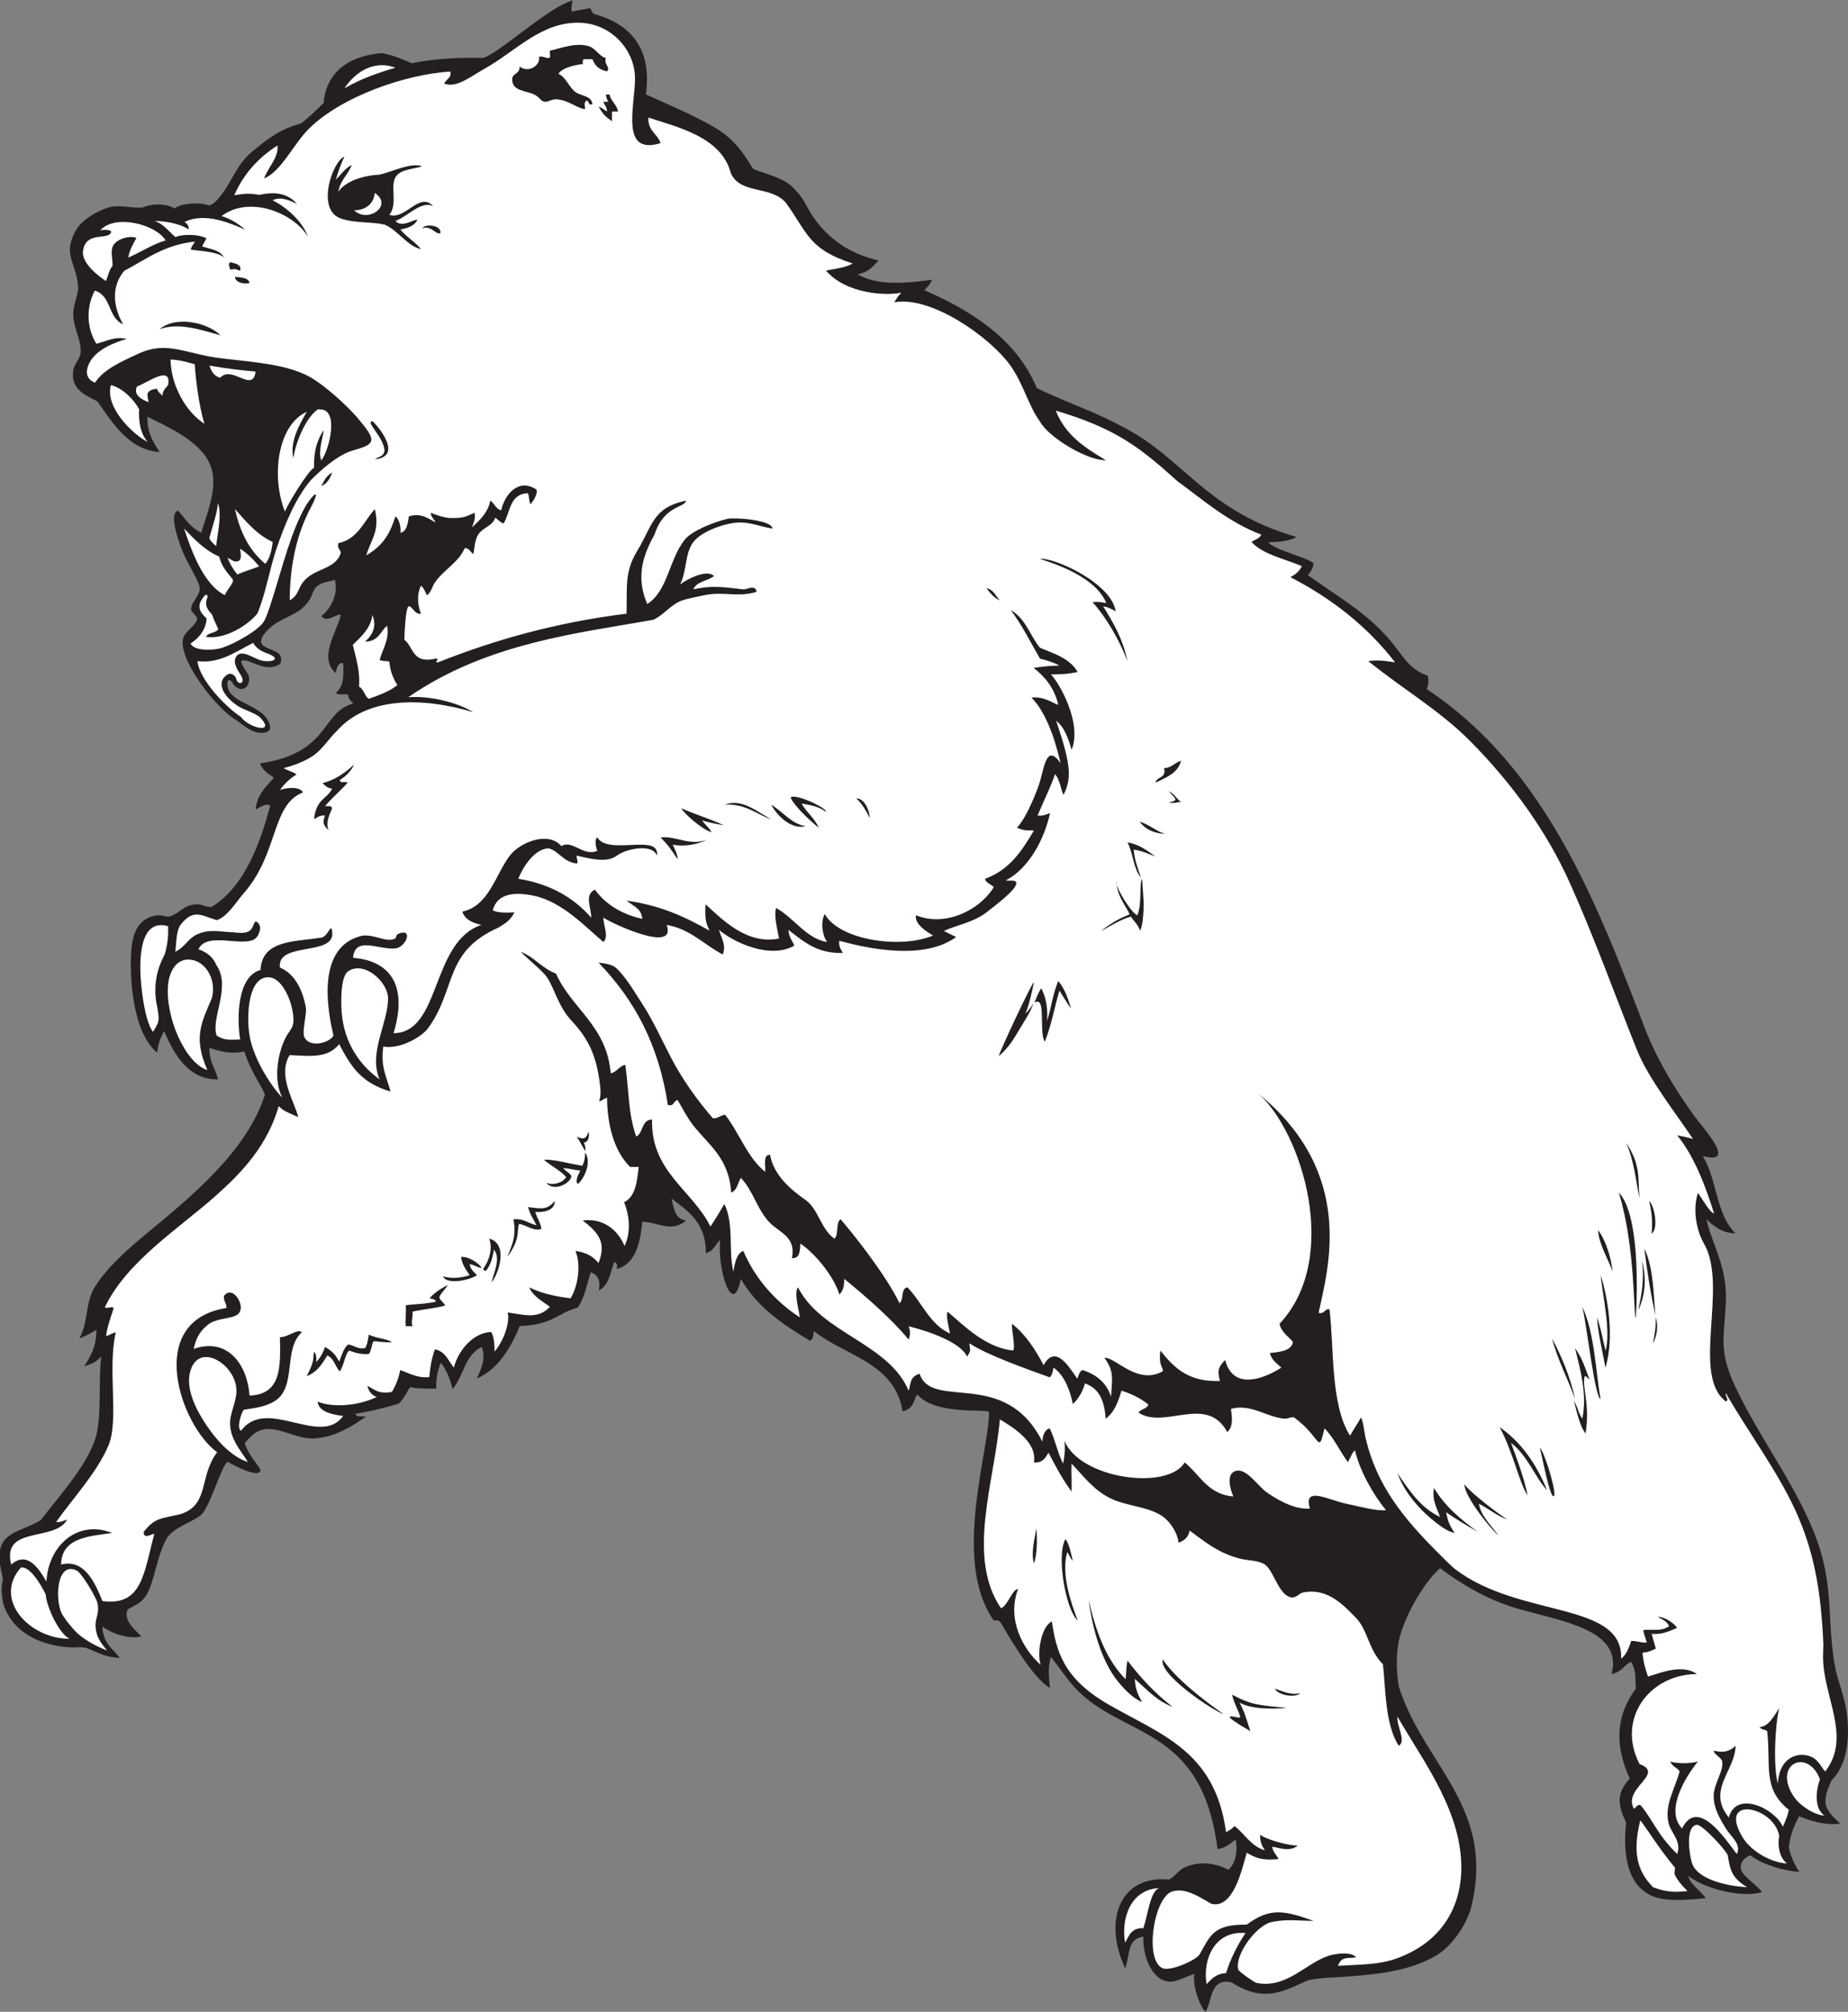 <?xml version="1.0" encoding="UTF-8" standalone="no"?>
<svg
   xmlns:dc="http://purl.org/dc/elements/1.1/"
   xmlns:cc="http://creativecommons.org/ns#"
   xmlns:rdf="http://www.w3.org/1999/02/22-rdf-syntax-ns#"
   xmlns:svg="http://www.w3.org/2000/svg"
   xmlns="http://www.w3.org/2000/svg"
   viewBox="0 0 729.267 793.947"
   height="793.947"
   width="729.267"
   xml:space="preserve"
   id="svg2"
   version="1.1"><rect x="0" y="0" width="729.267" height="793.947" fill="#808080" stroke="none"/><defs
     id="defs6" /><g
     transform="matrix(1.333,0,0,-1.333,0,793.947)"
     id="g10"><g
       transform="scale(0.1)"
       id="g12"><path
         id="path14"
         style="fill:#231f20;fill-opacity:1;fill-rule:evenodd;stroke:none"
         d="m 1692.82,5921.2 c 16.57,5.02 36.54,7.23 54,10.79 5.08,-4.74 5.25,-16.35 14.4,-17.99 177.56,-49.77 155.01,-196.29 151.2,-237.61 57.57,-26.37 162.6,-70.04 219.6,-108 36.37,-24.21 66.4,-59.02 97.21,-112 36.94,-17.1 97.69,-24.94 129.59,-68 20.06,-18.91 30.82,-48.55 46.79,-72 48.25,-70.75 111.54,-111.51 195.21,-131.59 -19.22,-20.37 -30.87,-34.73 -62,-40.8 63.03,-38.08 164.14,-23.59 220.4,-16.01 -7.79,-18.21 -13.15,-19.25 -22.4,-31.19 177.59,-76.86 282.54,-169.18 332.41,-289.64 44.73,-21.97 94.65,-41.81 153.58,-66.77 59.21,-25.06 121.48,-56.14 165.61,-86.39 81.22,-55.69 133.3,-113.9 208.8,-169.2 80.24,-58.78 149.04,-90.96 241.2,-118.8 -24.53,-13.59 -66.08,-15.2 -84.02,-15.2 19.12,-23.52 114.91,-44.44 134.44,-62.38 -1.54,-9.2 -3.87,-20.88 -17.22,-34.83 88.92,-64.47 172.77,-109.62 243.99,-193.59 34.38,-40.54 55.61,-86.57 111.61,-104.4 2.41,-13.16 1.84,-26.05 -3.61,-39.6 355.11,-235.63 506.6,-640.2 651.6,-1019.2 36.76,-87.5 81.76,-162.8 140.41,-244.41 27.04,-37.63 129.63,-146.67 25.2,-118.8 42.81,-68.8 38.59,-172.37 96.81,-228.79 -39.29,0.31 -62.79,20.41 -86.01,41.59 17.29,-76.21 63.1,-141.96 57.6,-248.39 -5.29,-102.43 -20.67,-141.35 25.19,-241.2 73.21,-159.29 192.31,-307.93 248.4,-471.6 46.13,-134.49 25.51,-236.7 50.4,-367.2 5.14,-26.914 18.5,-64.465 25.2,-90 19.04,-72.687 22.72,-186.281 -36.81,-243.234 -4.98,-17.11 -19.04,-33.34 -17.19,-69.969 6.77,-24.785 25.38,-40.317 43.21,-57.602 -39.93,-5.996 -85.11,6.621 -121.61,21.606 -14.8,-28.703 -27.17,-55.41 -29.99,-92.383 4.87,-26.672 20.31,-58.469 30.81,-72.023 -43.2,2.05 -105.85,19.648 -145.61,49.199 -21.58,-10.246 -26.34,-21.504 -27.96,-33.328 -3.44,-25.215 46.27,-51.672 62.76,-75.852 -58.13,-17.883 -166.98,8.43 -218.4,47.977 5.72,-25.235 37.24,-43.668 52,-65.996 -36.79,-3.844 -90.47,-8.395 -127.6,-2.403 -120.11,20.578 -114.9,161.66 -108,226.801 -25.43,51.559 -29.02,86.785 10.79,129.598 -41.89,91.777 -45.61,179.582 18,266.406 -2.58,27.801 2.48,52.883 -14.4,79.203 -24.36,-11.25 -23.1,-28.08 -57.59,-36.012 36.03,132.932 -152.69,156.822 -280.8,194.402 -86.64,25.42 -164.92,72.38 -226.81,118.8 -47.94,-41.84 -101.94,-137.67 -118.8,-201.6 -10.73,-40.74 -12.43,-94.94 -3.59,-147.598 72.27,-233.531 292.31,-359.433 212.39,-662.398 -17.2,-52.082 -58.55,-111.164 -104.39,-136.797 -81.77,-45.727 -170.44,-53.789 -270,-61.203 -32.02,-2.383 -74.23,-2.61 -108,-10.801 C 3802.4,62.375 3742.98,24.465 3645.61,87.195 3580.56,101.543 3588.36,28.242 3568.79,0 c -19.27,19.473 -38.29,79.394 -33.18,112.391 -25.92,-9.547 -52.88,-22.645 -67.99,-23.192 -53.03,-1.934 -84.78,68.242 -82.81,133.192 -50.47,-6.461 -38.44,-56.305 -53.99,-93.59 -67.78,146.844 -11.28,276.551 129.6,262.793 16.1,5.664 27.29,27.617 46.8,36.004 44.72,19.211 88.26,13.73 129.6,-7.207 22.29,20.695 27.2,56.179 21.6,89.597 -15.36,-9.949 -24.53,-23.203 -54.01,-28.394 -46.42,368.484 -281.32,326.531 -421.2,476.804 -26.64,28.797 -48.21,62.692 -71.99,91.992 -9.76,-33 -6.09,-53.742 -3.19,-91.191 -46.92,26.035 -112.05,135.831 -140.41,184.411 -6.77,11.59 -9.29,17.64 -25.6,14.79 -124.23,175.55 -14.08,499.67 -14.01,617.2 -7.88,10.72 -158.38,-10.91 -212.8,52.4 -10.72,-18.06 -10.19,-42.77 -43.19,-50.4 -22.96,143.77 -167.81,163.11 -262.81,237.61 -1.34,-5.46 0.77,-20.76 -10.79,-28.82 -81.34,48.27 -158.21,100.99 -205.2,183.6 -23.98,-120.13 -70.18,28.67 -61.2,115.21 -15.41,-13.59 -15.39,-29.93 -42.4,-39.6 1.12,88.72 -51.32,124.67 -101.6,162 6.87,-29.13 10.53,-61.47 43.2,-64.81 -44.25,-36.88 -78.07,-6.27 -129.6,-3.59 -6.86,-65.14 -19.99,-124.02 -75.6,-140.4 2.18,13.69 1.16,16.1 -7.2,21.59 -11.83,-27.89 -15.4,-71.06 -46.32,-84.54 4.91,23.69 1.7,45.24 -23.83,53.41 -13.35,-43.74 -19.74,-80.24 -39.02,-104.56 -60.24,-16.57 -73.22,-51.08 -170.95,-54.43 -17.77,-43.86 -56.68,-126.1 -127.26,-155.47 15.61,33.89 26.9,59.61 14.98,93.6 -50.88,-24.11 -52.76,-84.36 -86.69,-124.84 -7.27,30.46 -17.94,56.11 -34.35,78.03 -10.5,-22.06 -15.05,-48.89 -13.62,-77.05 -22.54,1.51 -50.51,-1.67 -77.74,5.06 -6.29,-8.9 -21.48,-40.07 -34.06,-49.25 -44.17,-13.41 -88.82,-23.76 -127.94,-29.96 3.9,-11.59 19.43,-6.29 31.3,-8.39 -42.93,-30.21 -90.078,-57.94 -142.906,-63.6 -54.129,-8.81 -107.453,32.76 -155.871,26.27 -27.355,-3.65 -40.035,-19.51 -60.117,-40.68 8.75,-30.88 36.429,-61.93 46.797,-79.19 -1.305,-30.46 -86.465,17.8 -97.77,23.53 -18.473,-14.91 -44.117,-109.41 -71.433,-149.53 -18.504,-27.18 -90.227,-39.98 -111.606,-82.8 -33.559,-67.26 -34.691,-148.12 -71.996,-180 -15.027,-12.86 -33.313,-19.64 -40.18,-24.53 -15.586,-32.79 25.293,-64.04 40.18,-79.88 -35.52,-10.05 -87.934,8.53 -115.199,28.8 0.879,-50.92 35.535,-69.66 51.277,-92.62 -45.441,2.07 -62.426,15.66 -99.734,29.67 -17.395,4.42 -30.758,-0.3 -48.742,1.76 -68.282,3.87 -161.223,31.6 -194.399,122.39 -3.762,12.43 -11.688,52.23 -2.922,75.9 -1.781,26.56 -19.992,64.03 -4.273,104.1 16.07,41 77.731,48.61 116.187,74.25 60.348,78.32 151.184,177.41 166.785,261.98 13,70.48 3.723,149.29 12.227,221.78 -16.297,-13.62 -13.309,-16.15 -50.402,-28.81 21.832,33.71 36.297,61.85 35.992,108.01 -6.352,-2.78 -19.469,-13.5 -50.402,-25.21 25.906,43.95 18.109,104.55 43.207,147.6 34.8,59.73 102.722,118.95 154.796,162 130.231,107.7 297.067,242.62 351.372,411.62 -11.543,31.71 -39.684,62.74 -60.852,128.38 -39.113,-8.69 -73.219,0.07 -103.32,10.81 -1.328,-40.94 17.855,-61.36 25.199,-93.61 -87.817,-1.34 -129.746,74.2 -159.485,142.92 -11.292,-19.9 -17.468,-37.12 -20.515,-63.71 -80.688,67.37 -82.094,254.66 -75.59,313.19 5.652,50.96 27.25,89.17 79.199,93.6 9.364,0.81 23.703,-5.68 32.399,-3.6 30.109,7.22 42.425,37.41 86.394,36 10.149,-0.31 26,-10.2 39.606,-7.19 100.945,62.33 144.804,197.02 172.793,298.79 -11.692,9.28 -26.364,-2.22 -43.196,-10.8 2.922,41.47 29.977,67.43 54,93.6 -8.347,8.94 -29.304,13.98 -41.273,42.79 208.738,30.59 180.988,152.65 275.573,176.93 -3.15,8.55 -11.33,6.63 -14.22,24.79 -7.33,7.61 -26.08,-3.2 -36.474,7.5 23.634,19.37 23.014,48.98 21.594,86.4 -9.31,6.72 -21.711,-10.26 -21.594,-28.81 -53.852,46.84 3.855,122.01 14.394,172.81 -11.343,5.85 -40.16,-25.8 -57.597,-3.6 28.242,21.14 52.017,68.04 39.597,108 -10.355,-6.61 -31.836,-4.37 -50.406,-18 -14.75,-10.84 -13.512,-25.68 -25.199,-43.21 -24.555,-36.83 -56.949,-44 -93.594,-64.79 -16.699,-9.48 -64.902,-49.12 -43.203,-68.4 19.895,-17.67 65.141,-14.6 51.184,-55.08 -33.407,-20.43 -60.348,-4.66 -88.957,5.99 -54.125,20.14 -7.895,-27.72 -3.766,-42.86 5.789,-39.21 -30.805,-50.84 -48.125,-19.53 -5.371,9.7 -17.484,15.31 -15.547,-6.93 4.395,-50.49 88.356,-54.81 117.188,-99.66 16.128,-25.1 12.453,-42.74 -19.844,-40.97 -26.473,1.45 -49.301,21.82 -68.211,35.83 -58.57,31.68 -168.793,172.65 -161.52,237.61 3.024,26.98 39.75,42.27 43.203,64.8 -3.601,10.81 -13.828,14.97 -18.003,25.2 -3.942,20.74 25.812,39.68 25.203,64.8 -0.457,18.8 -37.196,75.04 -50.403,107.99 -12.257,30.59 -42.402,114.13 -13.625,121.44 14.621,-14.19 31.043,-46.77 68.586,-65.21 27.481,89.08 63.211,169.44 2.637,238.97 -40.824,46.87 -105.219,76.3 -161.996,104.4 -1.563,-48.36 18.949,-77.76 36,-104.4 -95.43,4.9 -147.192,99.69 -184.215,149.78 -35.309,18.36 -79.586,35.6 -71.387,91.43 2.891,19.69 19.27,33.52 21.598,50.39 4.77,34.51 -20.922,73.7 -21.598,115.21 -0.488,29.68 15.961,60.39 14.403,82.79 -5.016,71.77 -47.067,93.52 -7.2,165.61 16.094,29.12 57.723,56.51 97.2,68.4 32.351,9.74 62.757,-2.33 100.797,0 30.718,13.94 75.671,10.78 94.375,-2.83 19.566,16.32 78.785,19.31 102.531,8.91 7.91,2.03 16.035,7.36 26.289,19.12 40.613,46.56 52.922,99.08 97.207,136.79 48.379,41.2 87.004,70.46 147.594,86.41 16.925,11.28 56.871,49.26 68.222,62.09 2.477,37.04 22.918,134.74 172.982,146.7 27.87,-5 63.15,-18.3 87.48,-30.06 67.89,14.51 150.32,17.65 211.32,15.66 49.42,15.07 195.67,152.4 265.04,170.23 -2.43,-13.19 -4.57,-17.51 -2.24,-33.42 v 0" /><path
         id="path16"
         style="fill:#ffffff;fill-opacity:1;fill-rule:evenodd;stroke:none"
         d="m 1109.63,5384.8 c 55.25,-36.98 -19.86,-90.95 -61.51,-51.19 34.06,-0.39 57.9,18.78 61.51,51.19 v 0" /><path
         id="path18"
         style="fill:#ffffff;fill-opacity:1;fill-rule:evenodd;stroke:none"
         d="m 437.336,4647.62 c -43.063,21.3 -127.981,102.92 -108.918,168.38 36.785,-9.34 69.613,-45.55 83.57,-71.63 -1.894,-29.08 1.528,-70.3 25.348,-96.75 z M 544.898,4391.2 c 29.411,-30.23 60.922,-64.61 103.926,-82.81 8.793,-34.21 26.364,-48.82 40.692,-68.46 2.964,-10.35 -16.391,-27.72 -24.047,-45.79 -64,32.14 -99.614,134.24 -120.571,197.06 z m 165.903,-59.64 c 21.086,-13.71 39.605,-31.56 56.633,-52.45 -23.215,-8.33 -41.735,-14.01 -65.09,-23.76 -10.063,12.74 -22.817,32.15 -28.321,49.45 11.375,-5.66 18.332,-12.62 25.493,-10.8 17.558,-0.76 13.703,20.67 11.285,37.56 z m -15.18,117.23 c 33.012,-36.58 63.899,-75.29 111.602,-97.19 -2.703,-26.1 -8.782,-48.83 -21.61,-64.8 -46.496,37.5 -74.828,93.16 -89.992,161.99 z m -75.601,424.8 c 56.91,-9.55 86.894,-12.84 136.8,-17.7 -9.363,-65.16 -69.48,20.81 -105.179,-18.3 -17.661,5.14 -25.965,18.86 -31.621,36 z m -14.883,-172.13 c -54.926,35.46 -98.938,112.99 -100.324,190.14 26.503,-0.39 52.3,-8.45 71.71,-14.15 2.383,-39.93 11.704,-120.47 28.614,-175.99 z m -123.66,82.62 c -4.204,5.4 -15.856,11.92 -16.262,21.12 -14.063,-1.54 -24.43,-4.44 -28.793,-14.88 -0.082,-8.48 1.516,-14.5 3.594,-24.72 -18.5,6.2 -46.868,20.92 -34.571,46.19 26.758,8.66 103.481,66.55 92.172,4.82 -1.512,-4.8 -18.269,-15.93 -16.14,-32.53 v 0" /><path
         id="path20"
         style="fill:#ffffff;fill-opacity:1;fill-rule:evenodd;stroke:none"
         d="m 951.223,4592.79 c -9.817,27.88 3.82,63.34 7.195,90 -28.168,-41.48 -29.121,-84.32 -28.793,-111.59 -17.461,-7.64 -83.703,-117.14 -85.926,-130.2 -41.156,102.53 -23.172,255.97 64.321,295.8 -19.536,-34.91 -50.957,-86.27 -39.602,-136.8 5.906,41.21 34.141,116.65 71.996,144 1.074,0.77 5.82,-0.02 7.203,0 57.323,0.42 27.207,-120.59 3.606,-151.21 v 0" /><path
         id="path22"
         style="fill:#ffffff;fill-opacity:1;fill-rule:evenodd;stroke:none"
         d="m 645.219,4466.8 c 12.191,-34.42 -0.985,-89.22 -5.469,-127.74 -5.348,5.8 -18.07,15.22 -20.004,24.35 7.117,27.14 23.305,72.77 25.473,103.39 z m 525.601,1288.8 c -49.38,-14.4 -101.79,-32.02 -151.19,-61.21 26.44,41.01 81.41,86.97 151.19,61.21 z M 5026.41,2424.39 c -18.68,-61.3 2.16,-122.66 18,-150 73.23,-126.36 -39.06,-389.73 65.21,-467.59 10.89,5.45 -3.39,15.4 -0.4,24.79 64.46,-112.53 152.17,-229.92 205.19,-345.59 57.66,-125.7 75.38,-241.75 82.81,-381.61 0.76,-14.34 0.97,-20.54 0,-43.2 -5.29,-122.12 87.67,-244.217 6.39,-349.588 -10.42,9.246 -17.38,29.832 -36.79,41.211 -37.93,19.832 -99.44,5.031 -103.61,-77.278 -14.3,50.676 -8.18,180 4.41,223.664 -15.35,-21.484 -29.81,-54.258 -58.81,-56.418 9.58,-10.429 16.46,-5.926 22.81,-11.988 11.61,-103.762 -14.69,-169.668 63.96,-232.531 -2.78,-14.317 -5.72,-24.59 -17.56,-50.274 -24.04,54.356 -138.39,108.711 -160,27.207 -66.34,82.215 18.89,137.618 20,212.403 -13.04,-11.75 -28.18,-23.516 -64.81,-14.407 0.48,-11.304 23.05,-19.91 25.2,-32.398 4.85,-28.051 -24.71,-65.59 -25.2,-100.805 -0.52,-38.047 19.97,-70.84 36.01,-97.195 14.41,-23.684 47.53,-47.512 32.4,-75.598 -33.03,42.973 -115.1,169.407 -162,75.598 -52.07,53.652 12.23,155.676 46.8,198 -25.51,-6.313 -57.2,-6.691 -82.01,0 8.66,-16.945 19.36,-16.645 28,-28.801 -13.28,-51.719 -46.28,-99.726 -32.39,-154.797 7.06,-28.015 38.83,-52.449 25.19,-90 -57.17,54.864 -72.36,101.211 -107.99,143.996 -13.56,6.028 -16.4,-16.738 -21.6,-7.199 -29.17,59.328 94.3,100.899 17.99,129.602 -68.81,133.386 28.59,265.422 170,266.394 -43.09,30.182 -105.6,4.332 -144.79,-7.597 -7.81,23.359 -13.94,41.689 -16.21,70.599 19.12,1.89 23.01,5.19 39.4,12.19 -5.13,16.67 -6.67,23.34 -12.2,43.62 33.28,-2.07 52.07,8.13 75.4,18 -11.76,16.39 -40.15,33.45 -57.59,32.4 13.29,-8.09 28.71,-12.89 33.4,-28.01 -26.02,-17.3 -56.21,-6.71 -76.61,-11.59 2.64,-12.97 5.61,-17.99 10.8,-36.01 -12.1,-3.03 -29.75,5.29 -46,4.41 -5.67,-17.55 -15.19,-42.79 -30,-52.44 6.23,169.71 -299.02,119.94 -489.19,263.24 -14.73,11.28 -38.25,35.4 -54,51.19 -100.77,101.05 -178.91,196.36 -212.41,334.81 -5.21,21.57 -6.62,48.81 -14.39,64.8 -10.49,-18.32 -22.01,-35.6 -32.4,-54 -59.65,91.46 -47.29,274.85 -61.21,374.39 -14.81,1.62 -14.37,-15.22 -32,-10.79 27.74,130.81 111.16,411.3 -176.79,648 127.07,-114.82 243.82,-485.13 61.2,-680.4 5.31,-27.15 32.35,-41.94 39.6,-54.01 -4.69,-27.79 -44.71,-29.78 -68.4,-32.4 4.91,-20.28 20.27,-30.54 34,-43.19 -29.66,-19.88 -139.59,-79.72 -166.4,22.4 -22.99,-23.42 -22.24,-34.92 -15.2,-62 -92.53,-3.73 -135.86,38.52 -176.41,90 -6.27,-46.39 9.61,-50.52 7.2,-61.21 -75.81,-42.65 -140.95,43.26 -172.79,39.61 29.16,-40.57 22.58,-58.57 19.6,-115.19 -13.44,41.37 -42.19,65 -84.41,79.18 -9.4,-3.79 -11.6,-16.39 -15.6,-25.59 -23.64,33.28 -64.14,104.31 -99.59,39.99 -25.1,46.91 -53.23,90.77 -93.6,122.41 -2.29,-16.26 10.51,-65.32 3.6,-79.2 -80.57,8.24 -142.35,70.43 -194.41,115.19 -5.23,-14.25 3.56,-44.16 7.2,-64.79 -60.35,27.24 -82.77,92.42 -125.99,136.8 -20.69,-3.32 -9.71,-36.7 -23.6,-46.8 -38.23,80.05 -133.57,201.55 -174.4,248.39 -15.16,-10.03 -4.69,-45.71 -18.01,-57.59 -41.46,29.42 -46.92,87.51 -86.39,115.2 -40.56,28.45 -93.06,71 -104.39,133.2 -22.01,0.4 -12.31,-30.9 -14.42,-50.4 -53.27,42.72 -76.42,115.56 -118.79,169.2 -13.68,-1.93 -19.96,-11.24 -36.01,-10.8 -45.01,52.52 -88.75,111.57 -125.98,183.6 -23.05,44.56 -50.96,105.75 -82.81,154.79 -23.95,36.89 -50.5,83.16 -79.2,108 -9.28,8.04 -30.4,12.55 -50.4,14.41 107.17,-111.14 177.84,-242.61 205.2,-421.2 19.76,-5.36 15.79,13 28.8,14.4 16.38,-28 28.65,-52.33 46.8,-75.61 43.74,-56.08 105.87,-95.88 111.61,-197.99 18.11,5.88 19.52,28.47 28.79,43.2 37.27,-37.58 49.61,-99.78 90,-136.81 28.11,-25.77 73.96,-40.54 61.21,-100.8 24.18,-1.38 23.48,22.12 25.2,43.2 52.48,-36.3 103.48,-107.33 115.18,-151.2 10.77,12.64 14.32,21.13 14.41,46.8 67.99,-55.6 142.02,-120.36 190.8,-180 6.82,18.8 3.25,30.17 0,39.61 58.67,-14.64 154.75,-47.59 172.79,-90 14.62,20.54 7.23,21.27 7.21,39.6 49.86,-34.48 183.46,-81.26 237.6,-100.8 7.65,5.55 10.32,22.47 10.8,28.8 33.33,-21.88 50.69,-71.71 57.6,-108 19.68,17.92 31.11,42.88 36,61.19 44.62,-16.16 57.75,-54.43 61.19,-104.39 25.34,17.86 37.04,49.37 46.81,82.8 27.62,-8.37 58.07,-22.73 79.6,-41.2 -2.57,-11.84 -22.28,-12.92 -29.2,-23.61 77.09,-51.43 201.68,55.21 262.79,-57.6 18.31,15.32 14.59,44.62 10.81,68.41 59.5,16.65 104.72,-24.45 158.39,-28.8 10.79,-0.88 20.05,6.37 28.81,3.6 81.26,-59.94 70.33,-113.32 90,-32.4 27.47,-27.33 42.33,-63.25 69.2,-100 15.13,28.11 9.9,23.68 20.8,35.19 14.32,-60.48 53.02,-130.16 91.98,-177.19 -26.72,-3.46 -76.9,10.37 -117.18,18.79 -53.2,11.12 -129.06,54.6 -108,-14.39 -39.91,-2.26 -80.91,16.31 -126,46.79 -28.34,19.17 -61.2,74.02 -93.6,64.8 -28.17,-8.01 -18.14,-50.3 -7.2,-75.59 -75.45,6.15 -98.88,64.31 -144,100.79 -49.76,-84.18 -310.33,-49.37 -356.4,64.8 2.73,-17.09 2.12,-42.11 -3.6,-68.4 -16.51,32.32 -23.72,72.28 -39.6,104.41 -16.28,-4.13 -21.39,-24.22 -21.6,-39.6 -110.84,221.5 -327.18,90.68 -363.61,201.6 -30.27,-10.16 -25.43,-29.77 -32.39,-50.4 -59.69,141.22 -258.73,169.62 -327.6,306 -13.28,-16.36 4.06,-69.94 5.21,-88.82 -71.31,46.31 -132.13,114.29 -167.22,196.81 -19.04,-8.55 -24.52,-32.25 -29.2,-61.6 -15.57,63.62 2.68,140.24 -26.79,200.4 -11.97,-20.84 -24.44,-41.95 -41.2,-66.79 -53.33,107.77 -177.22,163.15 -172.81,316.79 -31.94,-0.44 -25.25,-39.53 -46.79,-50.4 -24.05,66.94 -20.98,130.99 -32.4,212.4 -18.81,-3.99 -24.4,-21.21 -43.2,-25.19 -11.65,140.74 -114.75,190.04 -162,295.19 -41.16,15.25 -63.93,48.88 -104.4,64.8 24.41,-25.23 48.95,-42.63 72,-68.4 25.49,-28.47 34.97,-89.59 79.2,-136.8 48.33,-51.58 72.15,-100.57 82.79,-183.59 1.98,-15.32 4.58,-37.7 -2.05,-53.58 7.18,-0.72 1.51,0.99 23.66,10.37 0.3,-76.85 19.48,-157.8 68.39,-205.2 8.41,0 16.81,0 25.21,0 -4.94,-44.26 -9.86,-88.53 -43.2,-104.39 18.58,-46.17 18.54,-93.55 1.34,-129.6 -19.46,46.65 -61.89,83.28 -123.75,75.59 48.42,-37.77 70.04,-65.22 46.81,-125.99 -18.5,20.97 -33.79,29.96 -68.4,35.99 17.58,-42.03 6.72,-107.39 -14.4,-140.4 -37.69,4.34 -85.47,13.31 -122.4,32.41 11.76,-27.85 40.3,-41.83 61.2,-57.6 -34.05,-37.3 -75.95,-24.02 -125.12,-16.74 8.39,-34.05 -16.2,-91.29 -39.22,-115.99 1.21,22.14 -2.09,47.92 -9.82,58.19 -52.2,-2.28 -96.55,-52.81 -110.24,-105.46 -16.72,20.48 -24.83,47.81 -55.85,53.99 -6.32,-15.36 -14.25,-45.85 -16.64,-82.02 -31.96,-3.9 -55.32,8.97 -85.92,20.82 -3.77,-18.62 -12.97,-47.02 -25.19,-64.79 -37.19,-7.2 -49.63,5.69 -72,17.99 1.66,-13.71 13.95,-29.53 27.44,-32.99 -50.91,-25.1 -128.647,-33.18 -175.046,-13.81 2.633,-32.17 49.84,-39.08 75.726,-42.39 -67.472,-93.96 -227.062,58.98 -302.523,-44.01 -13.746,7.78 0.199,53.32 8.199,62.3 38.75,6.25 65.45,9.08 92.516,26.35 64.816,41.41 23.25,153.38 79.285,202.95 -12.246,12.38 -40.836,-15.13 -64.793,-14.39 2,-89.61 3.703,-169.56 -90,-172.81 -6.375,91.01 -64.554,173.41 -165.429,138.06 6.312,27.35 14.96,48.53 38.168,68.23 27.562,27.57 89.777,17.53 98.453,42.11 13.297,21.17 -20.891,79.43 -46.797,46.81 -2.219,-16.62 8.082,-20.72 7.195,-36.01 -244.355,-38.39 -135.605,-348.64 -27.539,-427.05 -53.844,-71.68 -23.094,-152.25 -103.664,-181.61 -15.219,-5.54 -50.641,-9.69 -70.387,-17.73 -17.203,-7.02 -28.492,-18.32 -43.211,-36.01 -1.976,-24.74 25.465,-5.03 31.145,-6.22 -31.524,-121.88 -37.52,-214.26 -153.539,-198.97 -21.051,52.78 -53.414,126.43 -122.399,107.99 1.934,79.67 79.91,83.3 151.2,93.61 -104.231,41.12 -189.618,-40.08 -194.403,-144.01 -21.172,35.95 -55.742,93.01 -104.398,50.4 -29.25,116.62 129.062,65.91 165.605,133.21 -7.761,-2.21 -19.957,-8.65 -32.402,-7.21 45.594,66.05 119.598,143.64 154.801,226.81 31.761,75.02 -3.633,226.59 21.593,334.5 -12.312,-1.71 -17.394,-8.85 -28.793,-10.51 4.184,29.41 13.372,53.83 21.59,79.2 3.789,13.4 -22.668,-1.13 -24.929,6.21 65.039,136.28 220.836,233.6 330.937,332.2 76.024,68.03 150.192,146.72 183.594,262.79 15.754,-15.82 24.195,-17.07 57.601,-32.39 -10.046,44.76 -62.867,122.96 -25.199,183.59 63.594,-3.57 113.383,-9.1 146.523,32.27 34.66,-64.93 63.24,-114.07 152.28,-140.27 -13.76,47.62 -29.7,74.43 -21.61,133.21 40.94,-7.84 101.49,19.23 130.09,51 88.29,117.94 46.26,228.53 211.92,301.79 14.56,10.11 31.81,16.6 46.46,44.63 -23.48,-1.25 -48.19,-1.98 -64.46,5.78 13.19,50.8 65.01,55.37 122.4,43.2 85.16,-18.07 157.41,-97.46 205.2,-136.8 17.08,16.94 -0.51,49.01 0,72 24.69,-16.9 218.62,-107.87 187.2,-21.61 69.29,-11.09 113.1,-60.19 166.21,-87.48 10.22,28.23 -2.8,45.14 -11.41,73.08 46.52,-39.44 153.36,-87.09 223.2,-46.8 -6.7,16.89 -14.91,21.34 -17.7,46.8 51.08,-39.69 88.35,-70.48 161.69,-68.39 -9.7,14.45 -12.64,24 -10.8,36 36.99,-9.31 237.63,-68.66 345.72,11.09 -8.6,4.58 -24.3,11.7 -36.12,17.7 32.09,16.4 88.49,25.16 127.57,56.52 23.32,18.71 89.28,67 86.69,85.75 -1.62,11.77 -22.53,4.46 -30.65,7.86 69.05,36.28 113.65,122.39 130.65,199.07 -14.84,-5.53 -19.88,-8.65 -37.05,-7.19 16.76,39.65 42.43,92.66 51.65,122.4 14.84,-15.41 17.14,-46.46 25.21,-60.84 20.13,37.63 16.66,70.43 13.14,93.23 -6.86,44.34 -24.37,93 -34.92,125.52 24.78,-18.04 36.48,-53.85 45.71,-85.91 32.69,79.29 -38.02,200.68 -61.19,223.2 35.24,0.72 47.3,0.97 79.2,7.19 -24.28,43.22 -77.78,56.82 -111.6,72 -29.17,34.85 -41.22,84.97 -86.41,111.61 33.95,-45.61 59.2,-96.81 86.41,-144 20.36,-4.84 40.91,-11.04 57.41,-20.53 -28.8,-0.04 -55.18,-3.8 -76.19,-6.72 32.4,-25.25 62.32,-60.01 72.77,-109.55 -15.84,5.16 -42.69,25.73 -79.2,21.6 53.55,-53.46 78.09,-161.07 86.41,-194.41 -45.04,64.32 -48.88,-22.68 -65.89,-68.4 -17.55,-47.15 -40.91,-99.28 -63.71,-122.39 28.47,-12.6 36.06,-5.92 50.26,-8.77 -35.89,-60.58 -71.37,-115.33 -143.86,-142.44 -3.26,-11.93 32.49,-21.86 23.29,-27.85 -41.03,-65.08 -141.9,-115.76 -228.49,-80.15 -4.69,-25.67 29.94,-47.84 50.69,-59.93 -93.63,-40.38 -277.68,-14.59 -320.69,63.54 -13.15,-23.81 -7.18,-64.14 7.2,-82.8 -60.8,8.81 -96.04,69.68 -151.2,100.79 -7.17,-23.48 4.45,-66.82 8.76,-90.6 -94.92,-19.14 -168.08,56.17 -217.56,101.4 -3.14,-50.31 3.64,-58.75 11.75,-78.11 -73.65,41.55 -144.6,74.86 -245.76,88.91 29.17,-21.61 42.79,-24.41 46.81,-53.99 -61.77,13.83 -108.23,42.96 -140.4,86.39 -31.85,-14.58 -11.41,-49.8 -10.81,-82.79 -51.57,58.82 -120.94,99.85 -215.98,115.19 12.58,32.4 47.07,89.25 90,90 28.57,-7.19 43.57,-39.4 79.49,-44.27 12.1,-3.7 1.71,15.87 3.3,22.67 36.67,-7.74 88.13,-23.15 118.8,0 27.21,20.54 105.98,36.88 118.79,0 10.39,67.81 -143.95,-0.89 -176.39,54.01 -8.7,-5.14 -4.95,-28.07 0,-39.6 -41.6,-18.24 -73.79,34.03 -106.44,13.91 -39.19,45.75 -123.13,10.83 -152.76,-28.32 -42.4,-56.01 -61.73,-148.98 -140.4,-165.59 6.29,-22.51 31.88,-35.09 56.65,-39.13 -151.15,-51.22 -118.94,-319.48 -260.42,-320.87 42.98,139.7 -8.92,214.32 -119.75,223.19 5.42,65.46 75.24,23.32 124.43,27.72 32.58,2.92 54.13,60.42 11.89,44.28 -15.48,-5.91 -0.71,-14.49 -21.6,-18 -24.92,-4.18 -52.13,14.8 -86.4,11.75 -145.64,-32.12 -99.358,-239.53 -86.397,-296.15 -14.219,-24.03 -72.926,-35.99 -86.403,-3.6 -6.902,16.6 8.032,68.1 4.684,86.88 -7.613,42.7 -27.738,97.7 -76.68,118.32 -10.316,77.62 162.676,32.69 154.793,104.41 -3.742,34.1 -11.269,-16.96 -36.469,-16.45 -74.437,-11.88 -171.367,-5.69 -175.925,-95.16 -68.262,-18.75 -70.637,-139.45 -60.25,-205.8 -26.618,-0.5 -45.254,-4.31 -69.489,11.54 -18.14,51.92 44.012,143.82 -0.816,208.67 -10.117,23.83 -27.609,37.92 -53.051,46.8 23.676,54.38 134.68,3.83 169.203,32.39 8.594,7.12 24.91,39.33 0,50.4 -12.918,-13.08 -3.347,-41.75 -64.8,-32.39 -33.332,-0.02 -66.997,10.68 -103.922,-4.21 -32.703,-13.2 -36.321,-36.85 -68.875,-53.4 2.945,33.89 3.898,62.21 13.918,77.78 38.968,51.44 63.05,29.14 108.48,15.82 32.035,9.47 58.477,55.57 82.805,82.81 100.91,118.27 79.469,260.19 172.797,295.2 -9.899,19.44 -52.578,13.43 -68.399,7.2 12.813,18.38 29.442,33.73 49.129,46.01 -11.281,8.76 -20.039,8.2 -38.328,18.79 25.848,6.44 59.848,18.25 86.395,35.99 29.476,19.72 48.429,53.1 69.48,72.01 89.44,104.35 256.09,102.5 405.72,57.59 -47.63,29.17 -127.8,49.03 -192.54,44.29 234.73,162.3 506.78,189.74 725.34,229.32 31.51,14.01 52.75,46.18 86.39,57.59 14.83,5.03 41.81,9.99 61.21,14.41 60.2,13.71 101.2,-7.25 158.4,10.8 -4.05,23.05 -28.83,6.13 -39.61,7.2 -42.91,4.23 -87.55,14.01 -147.59,0 9.37,24.23 42.92,24.28 61.2,39.6 -22.14,21.19 -80.13,-9.51 -100.8,-25.2 20.89,39.85 13.58,91.94 39.6,126 24.21,31.67 97.42,58.46 140.4,57.6 33.84,-0.68 61.21,-13.13 93.6,-18 -0.98,25.71 -112.66,33.54 -133.2,28.8 -37.39,-8.64 -104.26,-34.39 -126,-61.21 -46.98,-57.91 -50.49,-153.5 -111.6,-190.8 -35.13,81.73 -11.02,146.88 21.6,205.21 28.48,87.85 88.84,78.1 93.6,100.8 -99.65,-20.71 -99.54,-74.84 -144,-147.61 -39.62,-64.88 -29.82,-108.78 -32.41,-187.19 -208.23,-25.75 -390.45,-77.54 -557.99,-144 -14.83,-1.7 7.73,10.07 -6.53,11.18 -70.38,-16.84 -64.7,33.01 -93.32,56 1.08,30.06 3.89,78.67 9.85,94.82 8.28,16.39 19.4,-22.72 39.6,-18 -8.06,17.93 -14.76,54.53 0,82.8 8.76,-6.85 11.76,-17.88 18.01,-28.8 14.99,15.01 13.9,24.06 21.59,36 24.51,38.05 71.43,60.83 90,104.39 13.49,-0.91 13.61,-8.2 25.2,-17.99 3.92,15.83 2.97,38.79 14.39,57.6 12.16,19.98 44.66,26.96 50.41,50.39 7.41,-4.53 16.52,-15.92 25.02,-17.03 19.38,30.72 17.18,88.48 72.18,89.04 4.57,-13.94 1.78,-19.39 7.19,-32.4 9.24,9.87 22.01,31.69 18.01,43.19 -53.65,36.52 -95.5,-16.14 -104.4,-61.19 -16.68,4.5 -19.08,19.38 -32.4,28.8 -7.53,-36.88 -31.27,-57.54 -54,-79.2 4.49,15.41 10.97,24.87 7.19,43.19 -27.79,-12.27 -31.25,-15.63 -67.98,-15.59 -20.61,0.03 -44.25,8.47 -61.62,15.59 0.85,-13.54 9.67,-17.58 14.42,-28.79 -21.03,11.42 -43.56,29.54 -79.22,18 -2.6,-17.86 -5.66,-45.39 -25.2,-48.66 2.93,11.98 -2.6,41.25 -14.39,48.66 -16.32,-50.5 -36.29,-86.42 -86.39,-115.21 13.83,47.46 41.08,71.45 25.2,136.8 -32.99,-36.61 -50.3,-88.91 -108.01,-100.8 -3.932,-15.94 6.09,-17.9 7.2,-28.79 -15.132,-50.51 -78.797,-44 -111.597,-86.41 -15.539,-20.08 -13.493,-39.74 -39.606,-54 0.797,110.39 22.93,201.02 63.516,276.75 23.793,44.4 16.406,50.98 -13.113,7.66 -45.618,-76.69 -70.618,-181.97 -100.797,-277.2 -6.145,-19.39 -17.493,-56.66 -26.762,-71.04 -16.457,-25.52 -82.34,-62.66 -119.277,-75.6 -29.469,-10.32 -87.621,-11.04 -97.137,11.87 26.422,15.58 46.711,44.22 47.555,73.94 -32.649,29.06 -21.602,47.77 -5.805,67.4 4.648,5.79 11.277,1.27 7.723,-6.93 -9.45,-21.73 2.593,-36.68 14.347,-48.83 4.906,-14.81 11.676,-29.06 18.434,-43.45 -8.086,-12.31 -29.613,-9.63 -37.078,-22.56 55.972,-9.25 123.945,33.52 152.871,68.87 24.543,58.83 36.297,131.95 55.926,190.33 24.867,73.95 58.304,153.71 102.839,205.2 49.922,50.25 92.671,78.74 126.041,87.96 68.7,18.98 68.1,29.16 8.71,99.23 -34.55,38.75 -97.016,95.26 -140.395,118.81 -66.016,35.83 -157.672,42.09 -259.195,54 -106.442,12.48 -159.676,53.21 -244.797,14.39 -53.485,-24.38 -106.121,-48.38 -129.602,-86.39 -25.637,9.28 -30.351,31.75 -17.051,58.21 20.094,39.96 72.77,60.04 110.645,71.38 -35.938,7.69 -56.582,-5.99 -90,-14.4 -29.024,47.09 -30.586,108 -4.547,157.32 49.941,-14.85 38.32,-80.34 83.758,-99.71 -29.66,51.72 -35.692,112.29 3.594,158.39 66.101,34.65 117.191,76.49 208.8,86.41 -3.269,-8.66 -8.289,-9.36 -12.246,-23.54 24.012,-4.72 77.446,-4.87 98.645,-23.26 -11.106,21.29 -39.949,24.85 -64.801,32.39 4.656,11.21 8.871,13.91 12.363,24.72 -31.023,14.34 -79.711,10.02 -91.078,2.82 -17.281,13.84 -34.004,38.61 -61.683,48.06 27.718,-0.37 72.3,-6.25 100.414,-25.19 1.175,10.05 -2.414,15.08 -11.864,22.37 62.586,29.72 138.243,-5.66 179.508,-23.04 -19.113,16.49 -42.41,31.91 -70.058,40.26 83.367,63.02 215.32,7.89 255.601,-61.19 -14.426,42.14 -59.027,84.84 -104.398,108 26.035,12.75 54.695,-2.85 72,-10.81 -27.375,32 -66.25,36.96 -111.528,26.65 -27.886,5.86 -50.234,2.93 -73.929,-0.96 26.625,62.17 72.168,112.44 127.855,147.12 3.961,-35.2 -28.422,-65.16 -39.601,-97.2 49.656,18.93 88.468,103.75 133.195,147.6 97.985,96.04 286.155,160.43 418.195,168.71 2.68,-19.41 -8.37,-18.86 -18.6,-35.52 36.27,-14.7 77.56,20.24 118.81,43.2 92.11,51.28 168.17,139.05 280.81,136.8 96.39,-1.91 165.89,-82.21 165.59,-165.59 -0.29,-81.4 -44.98,-228.3 75.59,-190.81 -9.09,28.11 -38.3,36.1 -35.98,75.61 82.63,-27.64 216.35,-56.07 243.98,-164.79 29.28,-63.73 117.19,-35.36 162.81,-87.21 64.13,-87.93 66.02,-137.9 198.01,-180 -19.88,-11.61 -44.33,-14.64 -79.22,-20.8 60.56,-70.81 181.33,-75.01 223.2,-65.61 -14.19,-15.41 -11.87,-14.92 -20.8,-28.39 108.44,19.6 279.91,-101.02 341.21,-184 40.61,-54.98 54.49,-120.39 90,-169.21 24.81,-46.12 140.11,-116.2 195.2,-114.4 -65.87,38.95 -120.79,76.02 -148.41,146.8 177.08,-52.64 248.02,-107.71 360,-208.79 74.38,-54.12 150.5,-121.48 248.41,-158.4 -4.48,-9.92 -15.18,-13.63 -29.21,-21.21 32.34,-37.26 100.65,-50.95 149.21,-71.99 -7.63,-15.96 -17.79,-23.43 -33.6,-32.8 123.54,-63.65 227.97,-146.43 309.6,-252 -20.12,2.73 -49.5,8.47 -79.2,3.59 100.04,-81.33 211.27,-145.49 302.39,-237.59 118.61,-119.89 223.63,-261.25 295.21,-421.2 73.1,-163.43 131.58,-327.32 198,-493.2 33.78,-84.34 114.65,-186.14 165.6,-262.8 -17.85,5.3 -30.6,7.9 -46.81,10.8 49.24,-59.96 83.34,-147.91 109.22,-231.23 -12.48,2.03 -36.4,45.99 -48.02,60.82 z M 1739.63,5820.4 c -38.23,9.43 -79.26,-7.08 -111.61,-14.4 -2.07,-6.33 4.36,-21.16 -3.59,-21.61 -11.6,-0.78 -15.25,6.37 -28.82,3.61 5.77,-24 -29.93,-50.05 -57.59,-28.8 1.77,-22 -20.74,-19.96 -21.6,-36 -2,-37.2 39.9,-35.02 64.8,-46.81 19.68,-9.3 17.56,-20.18 32.4,-21.59 10.36,-1 18.68,8.54 36.01,7.19 33.7,-2.6 61.27,-28.19 82.79,-28.79 -0.74,12.44 -5.12,16.96 3.6,25.19 9.29,-0.3 3.78,-15.41 18,-10.8 -3.76,26.12 -33.95,23.8 -50.4,36 -19.76,14.66 -27.41,43.42 -50.4,54 12.19,19.49 53.99,26.98 71.99,28.8 0.62,5.39 -1.28,13.29 3.61,14.41 8.4,0 16.79,0 25.2,0 6.86,-19.55 20.89,-31.91 43.2,-36 10.67,13.3 -9.9,19.41 -3.6,39.59 -19.39,3.59 -29.78,30.03 -53.99,36.01 z m 61.19,-165.6 c -4.8,0 -9.6,0 -14.4,0 2.61,-10.59 9.52,-12.23 10.8,-28.8 -10.45,5.46 -12.45,9.68 -25.2,14.39 13.99,-23.71 19.96,-29.4 39.6,-43.19 0,9.6 0,19.19 0,28.8 6,0 12.01,0 18.01,0 -3.87,21.34 -20.63,29.77 -25.2,50.39 -3.61,0.01 -7.21,-0.38 -10.81,-0.38 2.2,-13.62 4,-14.81 7.2,-21.21 z m -792,-345.6 c 40.33,-14.1 88.34,-9.02 129.6,-18 39.25,-16.28 67.21,-63.76 108,-72.78 -17.15,21.67 -43.76,36.21 -61.21,58.38 16.23,2.73 41.72,8.74 50.4,28.8 -9.61,2.05 -46.45,-25.33 -64.79,-3.61 37.52,14.1 76,60.82 111.6,43.99 -41.17,43.86 -81.86,-42.06 -129.6,-25.98 25.44,34.24 1.52,82.08 18,111.6 14.92,24.41 53.27,23.25 79.2,32.4 -35.88,10.78 -78.93,-12.98 -125.7,-24.91 -45.85,-2.16 -100.69,-17.9 -122.7,-50.7 5.5,34.11 28.36,49.28 39.6,79.2 -21.41,-10.92 -31.17,-28.05 -46.794,-43.2 6.764,24.43 13.684,43.27 25.204,68.4 -36.65,-16.33 -84.118,-157.97 -10.81,-183.59 z m 241.2,-28.8 c 29.82,8.51 38.39,-20.37 54,-14.4 2.97,22.98 -42.52,29.05 -54,14.4 z M 681.223,5158 c 17.914,2.33 15.308,1.75 28.793,-3.61 8.07,16.31 -12.5,22.65 -28.793,25.2 -7.047,-6.72 -1.11,-13.18 0,-21.59 z m 57.601,-39.61 c -4.152,16.26 -24.64,16.17 -43.211,18 0.817,-18.27 31.278,-22.43 43.211,-18 z M 472.422,4981.6 c 60.355,21.68 128.269,-4.84 180.777,-18.01 -43.336,40.48 -134.586,56.89 -180.777,18.01 z m 665.998,-360 c -4.26,-18.3 -13.47,-15.19 -28.79,-25.21 79.61,7.07 19.57,87.73 -6.43,112.38 -24.47,0.81 33.07,-46.23 35.22,-87.17 z M 951.223,4517.2 c 21.488,7.96 28.402,31.29 32.394,39.6 -16.676,-8.11 -22.949,-21.93 -32.394,-39.6 z M 3275.16,4170.71 c -19.72,3.26 -24.01,4.33 -40.77,2.62 42.54,-47.47 79.36,-112.7 103.63,-174.54 -14.7,66.42 -39.61,109.39 -72,162.01 14.99,-1.81 24.5,-7.94 36.78,-14.41 -12,83.81 -185.72,161.48 -223.98,154.81 41.82,-13.06 164.17,-52.4 196.34,-130.49 z m -315.14,8.08 c -12.57,12.64 -18.54,31.87 -39.6,36.01 10.69,-15.21 24.83,-30.35 39.6,-36.01 z m 486,-496.79 c 8.24,-31.04 -21.96,-23.65 -25.2,-43.21 31.21,15.6 65.95,27.66 75.6,64.8 -19.06,-4.94 -27.01,-20.99 -50.4,-21.59 z m -2491.2,-44.17 c 13.356,-14.26 18.672,-14.17 28.41,-17.03 -15.359,-30.49 -47.144,-29.79 -53.605,-90 14.484,9.22 22.664,11.95 32.395,10.8 -2.579,-10.82 -12.11,-23.96 10.796,-43.21 -9.296,21.87 1.516,43.67 9.641,62.37 0.109,10.92 -4.137,7.76 -19.945,8.96 16.668,20.53 49.788,49.5 66.838,69.66 -9.38,3.71 -21.3,-3.26 -23.65,7.09 20.3,13.14 33.91,27.53 42.72,46.32 -26.86,-25.52 -61.772,-48.41 -93.6,-54.96 z m 2506.24,-57.02 c 10.95,-5.17 23.99,0.76 35.16,1.03 -13.67,9.82 -18.7,23.07 -35.8,31.75 13.44,-17.92 34.75,-27.38 0.64,-32.78 z M 2445.22,3552.4 c 5.31,10.01 -88.46,54.91 -104.4,43.2 2.63,-14.85 45.66,-60.39 82.8,-90 -11.3,27.88 -37.26,46.55 -50.7,71.51 26.28,-3.73 56.2,-10.82 72.3,-24.71 z m 129.6,-18.01 c -1.34,28.71 -19.61,59.54 -39.61,57.61 17.49,-15.7 28.68,-36.13 39.61,-57.61 z m -428.4,39.61 c 63.31,3.35 100.85,-33.55 136.8,-43.2 -37.58,18.04 -85.02,63.2 -136.8,43.2 z m 136.8,0 c 13.12,-27.22 56.04,-75.09 101.76,-64.14 -43.02,8.78 -57.81,34.69 -101.76,64.14 z m -176.72,-81.82 c -4.68,10.23 -20.45,24.55 -28.48,35.02 20.29,-6.11 36.67,-9.53 64.8,-14.41 -39.87,18.94 -83.59,31.68 -126,50.4 9.98,-17.23 61.3,-62.73 89.68,-71.01 z m 1343.12,-4.59 c -24.51,5.81 -45.19,26.53 -75.6,36 19.61,-28.09 53.06,-35.7 75.6,-36 z m -1494,-10.79 c 24.29,-24.73 32.15,-37.03 50.4,-64.81 -0.18,15.36 -6.91,26.9 -14.4,43.21 37.9,-6.73 72.88,1.44 100.8,14.39 -53.44,-18.59 -90.9,12.79 -136.8,7.21 z m 1382.4,-14.41 c 18.04,-37.58 16.84,-77.02 39.6,-104.4 -10.9,32.66 -18.35,51.25 -21.6,82.81 22.5,-2.7 46.27,-13.48 64.51,-20.44 -23.42,16.39 -44.58,34.52 -82.51,42.03 z m 28.8,-216 c -16,4.63 -67.54,85.34 -61.21,100.81 -0.48,-43.02 28.44,-73.2 38.43,-97.99 -12,-6.26 -36.12,-11.95 -85.22,-49.62 31.9,16.1 52.2,31.51 88.81,42.91 9.31,-13.65 22.21,-25.12 27.85,-42.03 8.22,20.55 8.61,41.69 10.02,64.8 1.51,24.82 -3.38,62.15 -4.28,89.12 -9.66,-14.59 0.58,-75.51 -14.4,-108 z m -304.36,-258.82 c 36.52,23.07 11.82,-87.37 30.75,-115.58 20.47,52.83 28.45,101.86 43.21,151.2 11.77,-18.73 22.44,-36.83 34.63,-53.42 -7.33,22.87 -16.16,55.81 -38.24,82.22 -17.9,-45.1 -18.57,-72.2 -33.08,-118.4 2.09,31.89 -0.7,65.78 -17.32,96.8 -7.61,-12.21 -12.46,-23.17 -19.95,-42.82 z M 2956.6,2828.98 c 30.33,26.23 45.92,53.37 61.02,79.02 15.86,26.93 34.61,53.28 41.34,77.45 -6.07,-11.93 -14.88,-21.12 -23.35,-30.65 11.8,27.33 20.97,71.98 25.21,93.6 -6.41,-2.6 -101.21,-204.44 -104.22,-219.42 z M 1707.22,2591.19 c 9.03,-13.76 18.29,-31.11 25.2,-43.19 2.03,17.66 -2.63,18.63 -3.6,25.19 12.99,2.62 16.1,15.11 14.4,32.41 -7.31,-13.89 -8.94,-27.81 -36,-14.41 z M 4853.61,2407.6 c -5.31,61.2 4.78,97.67 -39.59,165.59 24.45,-56.16 29.2,-115.28 39.59,-165.59 z m -3129.65,97.2 c -37.76,5.59 -82.14,19.22 -113.94,17.99 22.05,-19.56 48.02,-30.9 65.97,-51.34 -7.85,-15.86 -37.06,-26.2 -58.77,-17.06 21.45,-27.37 70.53,-3.46 74.56,19.48 -4.57,9.53 -14.58,12.46 -24.46,23.73 15.54,0.13 34.98,-5.86 50.7,-7.21 -7.46,-13.51 -16.01,-32.64 -7.2,-39.6 18.42,15.55 41.63,63.49 21.6,93.6 -0.5,-16.29 -2.08,-26.82 -8.46,-39.59 z m 3118.85,-450 c 4.83,81.17 10.83,306.36 -50.4,370.8 50.4,-165.19 42.77,-369.85 50.4,-370.8 z m -3254.39,273.6 c -30.27,8.19 -36.65,20.17 -68.4,17.99 9.36,-51.09 -4.65,-76.88 -18,-111.59 41.38,56.76 26.33,79.92 34.93,97.69 18.89,-1.92 43.43,-22.93 65.87,-14.89 -2.57,20.11 -13.82,32.7 -18.01,50.4 27.93,-2.03 57.89,5.47 57.61,32.39 -23.76,-28.22 -40.5,-22.29 -79.2,-18 7.35,-25.79 16.98,-36.7 25.2,-53.99 z m 3301.2,-25.21 c 21.79,17.71 6.56,86.15 -7.21,97.2 8.56,-40.66 9.86,-59.75 7.21,-97.2 z m -115.21,-111.6 c -4.9,36.02 -17.45,88.11 -43.19,122.41 1.44,-39.62 28.69,-83.91 43.19,-122.41 z m -3344.39,7.21 c 5.4,-4.21 0,-4.22 9.2,-4.63 18.39,24.23 20.14,49.93 23.2,62.22 20.37,-26.16 0.42,-65.23 -7.21,-97.19 24.93,31.71 48.09,116.49 -7.38,129.6 12.1,-27.71 0.17,-65.79 -17.81,-90 z m 3470.4,-136.81 c -5.41,68.51 -6.04,141.84 -32.4,198 9.34,-77.69 18.97,-134.2 32.4,-198 z m -3535.2,172.81 c 0.93,-18.75 13.64,-37.42 25.19,-54.01 -21.98,-7.33 -50.99,-11.59 -79.19,-3.59 13.15,-27.09 82.57,-9.56 100.8,3.59 -8.7,9.3 -19.16,16.84 -21.61,32.4 14.68,-0.93 20.95,-10.25 36.01,-10.8 -12.02,17.32 -41.75,34.33 -61.2,32.41 z m 3484.8,-158.41 c 26.66,58.4 20.58,112.48 10.8,147.61 7.49,-57.89 -0.53,-96.42 -10.8,-147.61 z m -96.8,-119.27 c -5.64,20.18 -15.37,75.33 -25.6,97.68 4.46,-52.14 14.98,-91.7 25.19,-147.6 31.81,105.02 -2.7,241.76 -14.4,273.59 7.64,-68.62 30.51,-167.4 14.81,-223.67 z m -3481.6,155.27 c 11.08,-2.87 15.12,-1.5 19.17,-9.84 -33.27,-7.83 -64.84,-6.84 -89.49,-10.94 1.61,-22.16 -2.1,-44.7 -0.21,-61.65 8.48,0.08 7.66,-0.61 20.13,-0.36 -5.13,15.87 1.64,22.55 0,43.19 28.85,6.74 79.21,11.74 96.96,18.37 -6.22,10.12 -16.43,16.27 -17.55,24.76 7.28,15.53 11.03,14.63 25.28,36.07 -20.55,-10.64 -39.65,-23.03 -54.29,-39.6 z m 3466.79,-298.8 c -15.09,85.06 -17.5,195.3 -54,273.61 14.15,-59.16 36.12,-263.87 54,-273.61 z m 154.8,165.6 c 14.09,24.01 15.93,56.68 8.01,76.81 1.4,-28.34 -2.15,-50.44 -8.01,-76.81 z M 1080.82,1964.8 c -24.12,-3.73 -31.42,8.79 -50.41,10.8 -14.2,-13.11 -17.81,-29.44 -25.94,-50.4 -11.79,16.96 -11.04,24.38 -42.45,43.2 -5.579,-19.44 -17.54,-36.34 -26.004,-44.68 1.976,12.71 -1.133,27.13 -6.391,30.27 -3.707,-23.36 1.922,-26.18 -21.605,-72 32.843,12.64 45.98,37.91 61.117,61.2 20.566,-10.33 21.691,-30.45 36.663,-47.24 14.08,20.15 14.89,50.99 28.22,61.65 23.05,-9.31 45.18,-11.99 58.46,-9.75 8.73,13.97 7.6,30.13 13.43,37.22 13.4,0.34 35.12,-4.68 54.11,-2.28 -14.93,10.24 -43.55,10.23 -68.4,21.9 -1.43,-9.51 -3.8,-30.09 -10.8,-39.89 z m 3581.99,-151.21 c -11.31,57.21 -39.65,128.26 -68.4,180 19.22,-69.79 47.71,-120.04 68.4,-180 z m 21.6,-57.59 c -11.59,15.07 -9.45,24.09 -25.19,53.99 3.8,-11.12 15.17,-74.35 34.8,-97.74 13.92,89.41 -12.25,143.85 -2.4,169.74 6.93,-1.46 4.57,-1.66 14.52,-10.8 -13.22,32.37 -19.49,60.08 -43.33,93.61 15.28,-62.96 36.44,-136.58 21.6,-208.8 z m -104.39,-211.87 c -31.5,77.17 -75.96,141.92 -140.4,186.66 40.24,-74.55 60.39,-172.44 82.79,-201.59 -11.49,54.5 -32.37,110.27 -49.32,155.33 48.22,-35.92 73.43,-105.49 106.93,-140.4 z m 21.6,-14.93 c 2.94,24.32 -31.85,133.73 -43.2,140.4 6.54,-20.09 32.15,-164.96 43.2,-140.4 z m -226.81,-108.01 c -50.5,35.9 -97.95,76.43 -129.6,129.6 -6.6,-36.02 9.02,-60.08 18,-85.86 -57.67,27.52 -88.82,75.42 -125.99,129.06 21.54,-58.7 68.37,-110.28 111.6,-144 17.51,-13.65 38.77,-28.93 57.6,-32.39 -13.6,19.92 -19.99,33 -25.2,61.2 30.15,-20.25 61.05,-39.76 93.59,-57.61 z m 61.73,-10.8 c -21.34,27.72 -54.52,61.18 -58.12,93.6 27.82,-14.06 56.35,-37.47 83.33,-46.26 -24.3,15.04 -108.4,78.75 -126.54,103.86 0.08,-35.64 77.32,-132.64 101.33,-151.2 z m -1476.52,343.6 c 45.8,-27.68 110.75,-69.65 100.8,-127.6 26.98,-1.81 34.22,14.52 43.2,28.81 21.23,-39.98 39.09,-75.3 68.39,-115.21 0.65,60.15 -1.61,50.96 0,82.8 35.22,-36.7 66.41,-80.4 118.81,-104.39 53.97,-24.73 128.07,-23.49 165.6,-64.81 16.06,-17.68 29.31,-40.3 32.4,-64.79 16.76,6.04 29.3,16.29 32.4,36 45.26,-32.53 81.22,-64.82 147.6,-82.81 24.7,-6.69 56.1,-4.59 75.59,-18 26.55,-18.24 41.21,-93.23 79.21,-97.19 13.84,-1.45 22.69,12.35 32.4,14.39 69.26,14.56 115.67,-30.49 158.39,-75.59 35.73,-37.69 35.7,-92.53 79.21,-136.8 8.27,-67.909 5.28,-176.312 46.8,-241.202 23.59,13.984 -6.98,57.644 -3.6,86.394 58.24,-103.211 151.26,-226.336 180,-363.601 33.35,-159.328 -26.32,-296.68 -183.61,-352.793 -54,-19.305 -112.33,-17.422 -172.79,-21.602 10.56,30.227 31.7,21.094 53.99,25.195 -14.2,17.422 -56.48,10.735 -72,7.207 -70.21,-15.996 -130.64,-101.98 -223.19,-82.8 -6.8,1.406 -52.6,33.777 -54.01,39.597 -10.82,44.856 55.41,133.137 101.21,141.2 47.14,8.3 66.58,3.363 122,2.804 -83.96,29.727 -127.66,41.36 -198.02,-11.211 -100.31,1.297 -107.53,-32.722 -140.38,-89.59 -16.73,-19.48 -86.33,-48.242 -108.01,-39.597 -55.7,22.195 -26.94,211.172 28.42,227.594 40.01,11.867 80.9,-17.364 115.59,-36.805 65.15,-14.817 89.79,100.73 104.4,151.203 21.98,-11.84 39.86,-24.516 94.39,-18.418 -6.46,12.344 -18.07,22.742 -18.79,36.426 21.65,-3.332 52.17,-16.379 75.6,3.59 -26.41,-1.739 -101.85,20.48 -111.6,32.406 -0.39,-22.934 6.61,-35.695 14.39,-46.797 -41.66,12.332 -59.56,48.434 -90,71.988 -7.64,-7.168 -10.08,-10.293 -25.19,-17.996 -32.69,242.371 -195.07,288.938 -350.87,379.578 -131.13,76.301 -151.93,157.21 -164.73,244.04 -31.56,-14.32 -44.76,-92.77 -33.21,-128.46 -52.98,46.87 -100.8,135.21 -66.79,224.84 -18.79,-2.86 -28.32,-46.04 -50.41,-57.6 -103.42,151.59 -19.89,372.19 -3.59,559.6 z m 100.8,-426.39 c 9.86,26.25 10.09,71.76 7.2,104.39 -4.43,-30.4 -16.54,-72.2 -7.2,-104.39 z m 129.6,-169.2 c -19.46,51.69 -50.17,138.2 -30.8,202.82 5.97,-8.04 5.45,-13.35 16.4,-26.42 -5.68,23.12 -10.39,49.6 -21.61,64.8 -28.32,-46.96 0.92,-210.78 36.01,-241.2 z m 118.8,-180.002 c 21.2,-26.218 47.58,-52.226 72,-61.203 -12.61,20.84 -20.7,40.332 -21.6,68.403 34.38,-30.414 64.6,-65 111.6,-82.805 -50.84,39.16 -94.4,85.605 -133.2,136.807 -4.47,-15.02 -3.89,-48.057 -6.01,-54.787 -61.03,62.267 -89.19,147.937 -109.2,234.787 -0.04,3.62 14.94,-152.86 86.41,-241.202 z m 313.19,-97.207 c -65.91,45.789 -145.55,109.688 -180,161.999 -14.93,-42.89 148.38,-151.706 180,-161.999 z m 226.81,61.2 c -34.11,-4.11 -48.51,5.89 -75.61,14.406 11.6,-21.106 60.75,-26.738 75.61,-14.406 z m -147.6,-111.598 c -15.44,47.105 -15.64,52.129 -32.01,84.805 33.38,-20.254 102.55,-19.828 140.01,-15.598 -95.43,7.539 -111.18,12.551 -162,38.801 6.01,-30.774 32.59,-70.473 20.18,-68.039 -27.11,5.301 -57.02,13.156 33.82,-39.969 z M 1102.42,4135.6 c 12.24,-31.5 4.34,-55.16 -21.6,-79.21 41.11,0.56 45.93,32.32 64.79,46.8 9.48,-36.13 -14.2,-71.6 -21.59,-100.8 8.23,-4.97 19.06,-1.87 28.8,-5.34 1.48,-27.32 12.38,-51.46 23.45,-69.18 -20.72,-17.67 -56.04,-30.89 -84.65,-40.67 -13.09,8.51 -14.21,28.99 -28.8,35.99 3.91,47.01 -9.81,86.76 -18.3,123.78 24.17,23.33 54.12,50.64 57.9,88.63 v 0" /><path
         id="path24"
         style="fill:#ffffff;fill-opacity:1;fill-rule:evenodd;stroke:none"
         d="m 774.984,4000.43 c -23.707,4.91 -60.664,36.55 -76.234,10.96 -9.988,-16.4 3.594,-37.77 14.078,-54.12 16.402,-25.57 -8.797,-31.78 -13.582,-10.95 -2.508,10.9 -16,18.9 -25.144,13.15 -40.239,-25.31 -6.508,-69.89 30.461,-93.76 21.195,-13.69 53.601,-20.15 68.289,-36.66 42.328,-47.57 -38.493,-26.73 -59.235,4.14 -44.535,28.75 -123.465,110.74 -129.121,165.6 66.871,-8.83 118.02,31.19 165.129,54 8.152,-15.67 23.973,-24.81 40.645,-30.84 46,-16.66 15.589,-27.9 -15.286,-21.52 v 0" /><path
         id="path26"
         style="fill:#ffffff;fill-opacity:1;fill-rule:evenodd;stroke:none"
         d="m 490.422,5244.4 c -35.262,-10.05 -74.426,-34.9 -110.637,-51 2.594,20.21 15.828,43.8 24.238,58.2 -19.507,8.01 -56.597,-1.98 -68.41,-21.6 -9.59,-15.94 -2.133,-39.22 -2.355,-60.61 -13.449,-18.88 -12.09,-28.67 -19.723,-45.35 -25.469,16.69 -71.949,54.24 -67.922,87.95 7.563,62.59 76.981,30.62 83.586,57.6 0.457,7.2 -30.082,7.23 -33.179,3.61 41.988,50.12 164.5,19.77 194.402,-28.8 v 0" /><path
         id="path28"
         style="fill:#ffffff;fill-opacity:1;fill-rule:evenodd;stroke:none"
         d="m 4856.02,566.797 c 13.5,-15.859 58.61,-88.113 102,-139.199 1.98,-5.735 -2.53,-16.465 0,-21.602 9.41,-19.133 23.04,-34.172 37.6,-48.398 -39.1,-4.551 -62.85,-3.289 -101.8,11.211 -50.9,51.375 -59.67,109.453 -37.8,197.988 z M 3431.62,366.395 c -26.41,-9.137 -33.17,-78.321 -46.81,-118.797 -34.28,1.882 -42.75,-22.039 -53.99,-43.203 -12.44,71.066 15.14,157.597 100.8,162 z M 62.113,1315.53 c 29.496,3.5 62.133,-57.83 73.168,-79.39 2.102,-36.3 39.121,-116.84 70.739,-131.75 -118.79,-0.63 -228.071,116.93 -143.907,211.14 z M 1124.02,2760.39 c -56.1,39.97 -106.22,105.86 -112.69,201.6 -2.61,38.72 -1.15,104.7 18.96,118.33 48.14,32.62 117.39,-31.21 118.45,-78.6 1.63,-72.14 -59.72,-163.47 -24.72,-241.33 z M 497.617,3214 c 1.645,-33.14 -3.125,-59.24 -9.543,-82.54 -24.07,-44.56 -36.312,-96.89 -22.375,-157.53 6.434,-39.97 6.258,-42.78 -12.98,-72.79 -18.934,26.5 -28.789,83.27 -34.301,136.46 -8.191,79.08 -5.234,200.79 79.199,176.4 z m 116.289,-425.89 c -64.121,19.62 -125.261,154.82 -116.289,253.08 3.793,41.52 28.043,84.15 75.602,72 40.066,-10.23 68.121,-62.27 53.656,-112.9 -30.883,-72.94 -55.277,-116.11 -12.969,-212.18 z m 222.114,-81.85 c -28.207,27.85 -84.45,109.52 -97.196,183.73 -10.039,58.42 -4.488,176.19 57.598,172.8 44.18,-2.4 75.711,-88.94 71.996,-133.19 -1.543,-18.4 -12.75,-26.81 -21.598,-43.21 -23.914,-44.29 -39.257,-127.91 -10.8,-180.13 z M 733.789,1627.74 c -47.363,14.83 -90.406,61.62 -119.625,104.49 -21.449,31.49 -66.199,101.8 -51.742,160.56 22.406,91.1 127.441,29.79 136.801,-43.19 5.074,-39.66 -19.942,-74.6 -18,-111.6 2.386,-45.71 31.722,-76.44 52.566,-110.26 z M 316.941,1069.66 c -33.914,13.3 -62.609,29.32 -85.718,49.14 -10.137,8.68 -42.782,45.83 -50.403,64.79 -18.379,45.73 -10.82,151.35 46.797,122.41 13.789,-6.93 57.996,-79.25 61.207,-97.2 6.11,-34.26 -8.543,-42.64 -5.64,-72.1 2.816,-28.65 15.894,-45.5 33.757,-67.04 z M 3687.22,233.191 c -23.47,-35.332 -43.63,-73.972 -57.6,-118.796 -28.87,-1.133 -43.05,-16.954 -57.6,-32.403 -12.14,72.434 23.05,159.141 115.2,151.199 z m 1714,347.59 c -31.36,2.422 -72.31,29.278 -89.97,55.157 -65.66,96.269 39.86,147.851 76.65,52.441 -9.6,-24.141 -20.84,-84.102 13.32,-107.598 z M 5290.03,439.18 c -44.98,1.961 -105.7,34.715 -131.65,78.172 -74.77,125.246 94.35,91.281 108.84,3.031 -4.03,-18.188 -4.02,-59.985 22.81,-81.203 z m -118.01,-70.391 c -64.29,3.879 -149.38,24.434 -163.61,73.203 -7.26,24.91 -19.5,106.289 14.4,111.602 15.3,2.39 83.88,-71.653 92.01,-90.039 7.63,-48.078 13.81,-67.227 57.2,-94.766 v 0" /></g></g></svg>